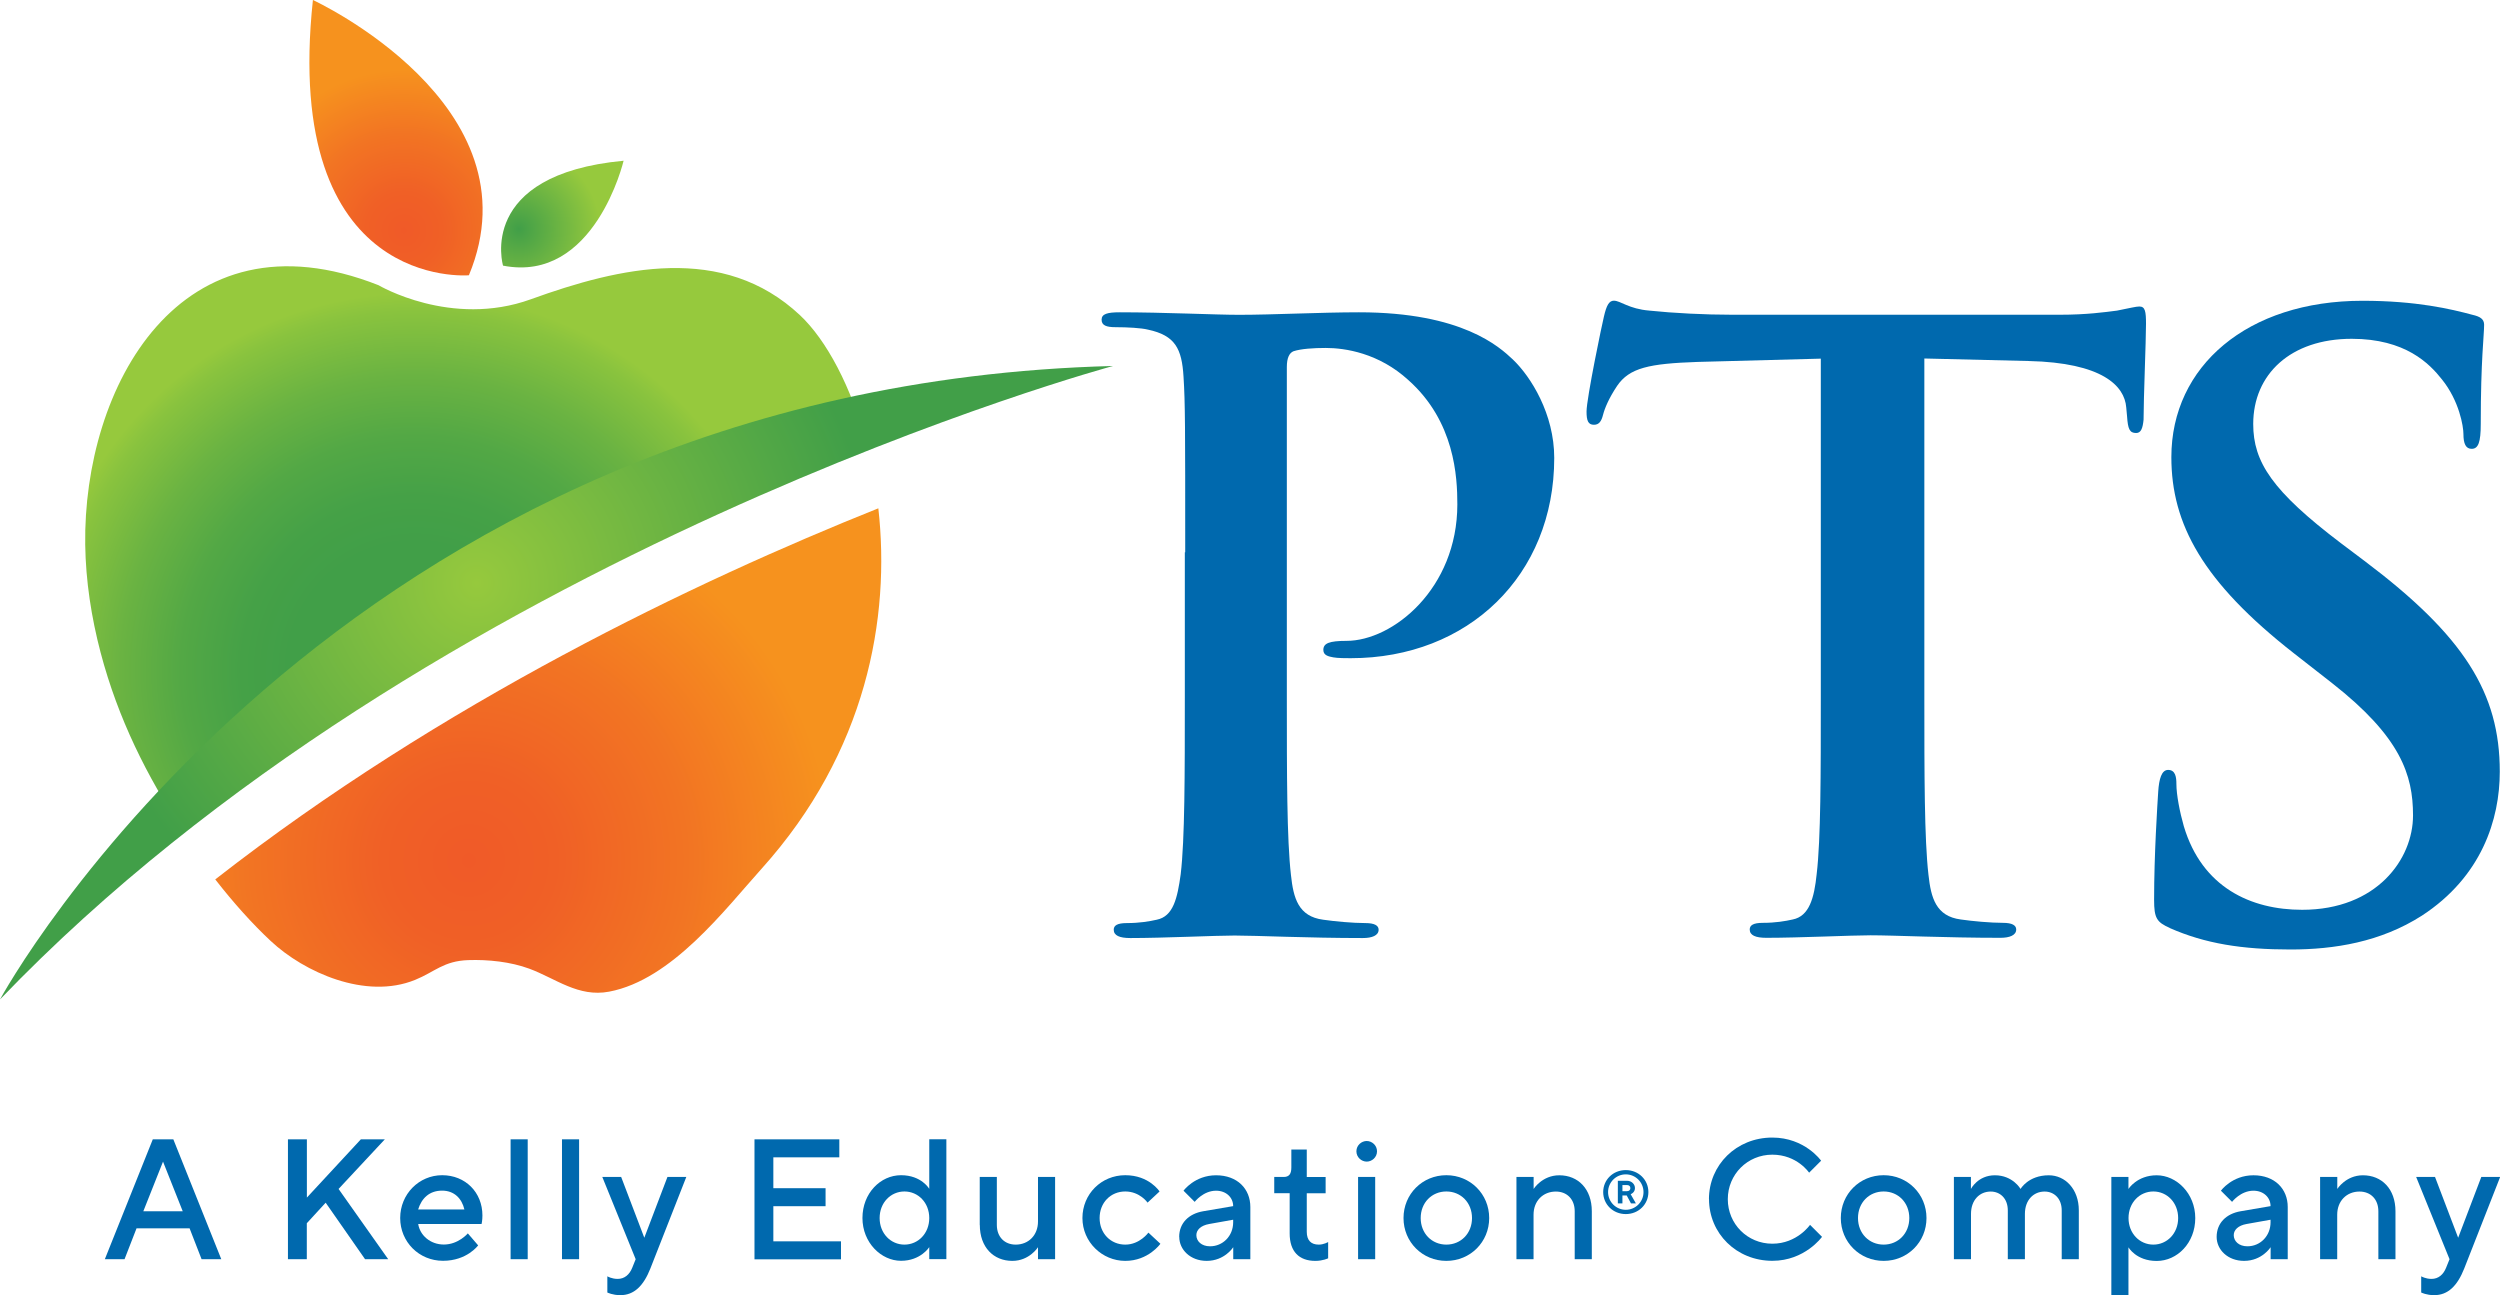 <?xml version="1.0" encoding="UTF-8"?>
<svg xmlns="http://www.w3.org/2000/svg" xmlns:xlink="http://www.w3.org/1999/xlink" id="Layer_1" data-name="Layer 1" viewBox="0 0 327.41 169.62">
  <defs>
    <style>
      .cls-1 {
        fill: url(#radial-gradient-5);
      }

      .cls-2 {
        fill: url(#radial-gradient-4);
      }

      .cls-3 {
        fill: url(#radial-gradient-3);
      }

      .cls-4 {
        fill: url(#radial-gradient-2);
      }

      .cls-5 {
        fill: url(#radial-gradient);
      }

      .cls-6 {
        fill: #0069ae;
      }
    </style>
    <radialGradient id="radial-gradient" cx="52.9" cy="30.18" fx="52.9" fy="30.18" r="21.04" gradientUnits="userSpaceOnUse">
      <stop offset="0" stop-color="#f05a28"></stop>
      <stop offset=".24" stop-color="#f06026"></stop>
      <stop offset=".6" stop-color="#f27423"></stop>
      <stop offset="1" stop-color="#f6921e"></stop>
    </radialGradient>
    <radialGradient id="radial-gradient-2" cx="165.98" cy="3.84" fx="165.98" fy="3.84" r="10.63" gradientTransform="translate(38.58 -133.43) rotate(78.49)" gradientUnits="userSpaceOnUse">
      <stop offset="0" stop-color="#419f48"></stop>
      <stop offset="1" stop-color="#96c93d"></stop>
    </radialGradient>
    <radialGradient id="radial-gradient-3" cx="54.37" cy="87.76" fx="54.37" fy="87.76" r="49.4" gradientUnits="userSpaceOnUse">
      <stop offset=".33" stop-color="#419f48"></stop>
      <stop offset=".46" stop-color="#45a147"></stop>
      <stop offset=".62" stop-color="#53a845"></stop>
      <stop offset=".78" stop-color="#6ab342"></stop>
      <stop offset=".95" stop-color="#89c33e"></stop>
      <stop offset="1" stop-color="#96c93d"></stop>
    </radialGradient>
    <radialGradient id="radial-gradient-4" cx="62.42" cy="76.38" fx="62.42" fy="76.38" r="52.08" gradientUnits="userSpaceOnUse">
      <stop offset="0" stop-color="#96c93d"></stop>
      <stop offset="1" stop-color="#419f48"></stop>
    </radialGradient>
    <radialGradient id="radial-gradient-5" cx="61.4" cy="112.69" fx="61.4" fy="112.69" r="47.59" xlink:href="#radial-gradient"></radialGradient>
  </defs>
  <g>
    <g>
      <path class="cls-6" d="M155.22,72.33c0-16.47,0-19.51-.22-22.98-.22-3.68-1.08-5.42-4.66-6.18-.87-.22-2.71-.32-4.23-.32-1.19,0-1.84-.22-1.84-.98s.76-.97,2.38-.97c5.74,0,12.57.33,15.61.33,4.44,0,10.73-.33,15.71-.33,13.55,0,18.42,4.55,20.16,6.18,2.38,2.27,5.42,7.15,5.42,12.89,0,15.39-11.27,26.23-26.66,26.23-.54,0-1.73,0-2.28-.11-.54-.11-1.3-.22-1.3-.97,0-.87.76-1.19,3.03-1.19,6.07,0,14.52-6.83,14.52-17.88,0-3.58-.33-10.84-6.39-16.25-3.9-3.58-8.34-4.23-10.84-4.23-1.63,0-3.25.11-4.23.43-.54.22-.87.87-.87,2.06v43.35c0,9.97,0,18.53.54,23.19.32,3.03.97,5.42,4.22,5.85,1.52.22,3.9.44,5.53.44,1.19,0,1.73.32,1.73.87,0,.76-.87,1.09-2.06,1.09-7.15,0-13.98-.33-16.8-.33-2.49,0-9.32.33-13.66.33-1.41,0-2.17-.33-2.17-1.09,0-.54.43-.87,1.73-.87,1.63,0,2.93-.22,3.9-.44,2.17-.43,2.71-2.82,3.14-5.96.54-4.55.54-13.11.54-23.08v-19.07Z"></path>
      <path class="cls-6" d="M238.44,46.97l-16.15.43c-6.29.22-8.89.76-10.51,3.14-1.08,1.62-1.62,2.93-1.84,3.79-.22.87-.54,1.3-1.19,1.3-.76,0-.97-.54-.97-1.73,0-1.73,2.06-11.6,2.28-12.46.33-1.41.65-2.06,1.3-2.06.87,0,1.95,1.08,4.66,1.3,3.14.33,7.26.54,10.84.54h42.91c3.47,0,5.85-.33,7.48-.54,1.63-.32,2.49-.54,2.93-.54.76,0,.87.65.87,2.27,0,2.28-.32,9.75-.32,12.57-.11,1.08-.32,1.73-.97,1.73-.87,0-1.08-.54-1.19-2.17l-.11-1.19c-.22-2.82-3.14-5.85-12.79-6.07l-13.65-.33v44.43c0,9.97,0,18.53.54,23.19.33,3.03.98,5.42,4.23,5.85,1.52.22,3.9.44,5.53.44,1.19,0,1.73.32,1.73.87,0,.76-.87,1.09-2.06,1.09-7.15,0-13.98-.33-17.01-.33-2.49,0-9.32.33-13.66.33-1.41,0-2.17-.33-2.17-1.09,0-.54.44-.87,1.73-.87,1.62,0,2.93-.22,3.9-.44,2.17-.43,2.82-2.82,3.14-5.96.54-4.55.54-13.11.54-23.08v-44.43Z"></path>
      <path class="cls-6" d="M284.17,121.53c-1.73-.76-2.06-1.3-2.06-3.68,0-5.96.43-12.46.54-14.2.11-1.62.43-2.82,1.3-2.82.97,0,1.08.98,1.08,1.84,0,1.41.44,3.68.97,5.53,2.39,8.02,8.78,10.95,15.5,10.95,9.75,0,14.52-6.61,14.52-12.36,0-5.31-1.62-10.29-10.62-17.34l-4.99-3.9c-11.92-9.32-16.04-16.91-16.04-25.68,0-11.92,9.97-20.48,25.03-20.48,7.04,0,11.59,1.08,14.41,1.84.97.22,1.52.54,1.52,1.3,0,1.41-.44,4.55-.44,13,0,2.39-.32,3.25-1.19,3.25-.76,0-1.08-.65-1.08-1.95,0-.97-.54-4.33-2.82-7.15-1.63-2.06-4.77-5.31-11.81-5.31-8.02,0-12.9,4.66-12.9,11.16,0,4.99,2.49,8.78,11.49,15.61l3.03,2.28c13.11,9.86,17.77,17.34,17.77,27.63,0,6.28-2.38,13.76-10.19,18.86-5.42,3.47-11.49,4.44-17.23,4.44-6.29,0-11.16-.76-15.82-2.82Z"></path>
    </g>
    <path class="cls-5" d="M61.41,36.05s-24.52,2.16-20.43-36.05c0,0,29.71,13.71,20.43,36.05Z"></path>
    <path class="cls-4" d="M65.88,34.79s-3.54-11.92,15.79-13.74c0,0-3.79,16.09-15.79,13.74Z"></path>
    <path class="cls-3" d="M23.87,108.68c18.06-18.27,47.85-40.12,89.67-50.32-2.01-7.75-5.36-13.87-8.75-17.06-10.08-9.48-23.63-6.32-35.26-2.11-10.46,3.79-19.96-1.84-19.96-1.84-26.07-10.28-38.7,13.44-38.41,33.99.07,4.74.8,9.5,2.02,14.14,2.3,8.7,6.07,16.17,10.69,23.2Z"></path>
    <path class="cls-2" d="M0,130.89S43.45,50.58,145.77,47.93c0,0-89.28,24.1-145.77,82.96Z"></path>
    <path class="cls-1" d="M28.19,115.17c2.4,3.08,4.86,5.82,7.27,8.07,4.38,4.1,12.44,7.72,18.9,5.09,2.59-1.05,3.72-2.48,6.97-2.59,2.61-.09,5.54.22,7.98,1.12,3.48,1.29,6.43,3.78,10.47,3.01,8.23-1.56,15.17-10.78,19.97-16.11,13.75-15.29,16.89-32.88,15.28-47.19-24.01,9.61-57.16,25.44-86.84,48.6Z"></path>
  </g>
  <g>
    <path class="cls-6" d="M20.01,149.21h2.69l6.28,15.7h-2.58l-1.57-4.04h-6.95l-1.57,4.04h-2.58l6.28-15.7ZM23.93,158.63l-2.58-6.5-2.58,6.5h5.16Z"></path>
    <path class="cls-6" d="M37.72,149.21h2.47v7.63l7.07-7.63h3.14l-6.06,6.5,6.5,9.2h-3.03l-5.16-7.4-2.47,2.69v4.71h-2.47v-15.7Z"></path>
    <path class="cls-6" d="M52.41,159.52c0-3.14,2.47-5.61,5.5-5.61s5.27,2.24,5.27,5.27c0,.67-.11,1.12-.11,1.12h-8.3c.22,1.46,1.57,2.69,3.36,2.69,1.91,0,3.14-1.46,3.14-1.46l1.35,1.57s-1.46,2.02-4.6,2.02-5.61-2.47-5.61-5.61ZM60.82,158.4c-.34-1.46-1.35-2.47-2.92-2.47-1.68,0-2.69,1.01-3.14,2.47h6.06Z"></path>
    <path class="cls-6" d="M66.87,149.21h2.24v15.7h-2.24v-15.7Z"></path>
    <path class="cls-6" d="M73.6,149.21h2.24v15.7h-2.24v-15.7Z"></path>
    <path class="cls-6" d="M79.54,169.28v-2.13s.56.34,1.35.34c.9,0,1.55-.56,1.91-1.46l.45-1.12-4.37-10.77h2.47l3.03,7.96,3.03-7.96h2.47l-4.71,12c-.9,2.27-2.13,3.48-3.93,3.48-1.01,0-1.68-.34-1.68-.34Z"></path>
    <path class="cls-6" d="M98.82,149.21h11.1v2.36h-8.64v4.04h6.84v2.36h-6.84v4.6h8.86v2.36h-11.33v-15.7Z"></path>
    <path class="cls-6" d="M112.95,159.52c0-3.25,2.36-5.61,5.05-5.61s3.7,1.79,3.7,1.79v-6.5h2.24v15.7h-2.24v-1.57s-1.12,1.79-3.7,1.79-5.05-2.36-5.05-5.61ZM121.7,159.52c0-2.02-1.46-3.48-3.25-3.48s-3.25,1.46-3.25,3.48,1.46,3.48,3.25,3.48,3.25-1.46,3.25-3.48Z"></path>
    <path class="cls-6" d="M128.31,160.42v-6.28h2.24v6.28c0,1.57,1.01,2.58,2.47,2.58,1.68,0,2.92-1.23,2.92-3.03v-5.83h2.24v10.77h-2.24v-1.57s-1.12,1.79-3.36,1.79c-2.47,0-4.26-1.79-4.26-4.71Z"></path>
    <path class="cls-6" d="M141.76,159.52c0-3.14,2.47-5.61,5.61-5.61s4.49,2.13,4.49,2.13l-1.57,1.46s-1.01-1.46-2.92-1.46-3.36,1.46-3.36,3.48,1.46,3.48,3.36,3.48,3.03-1.57,3.03-1.57l1.57,1.46s-1.57,2.24-4.6,2.24-5.61-2.47-5.61-5.61Z"></path>
    <path class="cls-6" d="M154.43,161.99c0-1.79,1.23-3.03,3.14-3.36l3.93-.67c0-1.12-.9-2.02-2.24-2.02-1.68,0-2.8,1.46-2.8,1.46l-1.46-1.46s1.46-2.02,4.26-2.02,4.49,1.79,4.49,4.15v6.84h-2.24v-1.57s-1.12,1.79-3.48,1.79c-2.13,0-3.59-1.46-3.59-3.14ZM161.5,160.08v-.34l-3.14.56c-1.12.2-1.68.79-1.68,1.46,0,.79.67,1.46,1.79,1.46,1.68,0,3.03-1.35,3.03-3.14Z"></path>
    <path class="cls-6" d="M168.9,161.54v-5.27h-2.02v-2.13h1.23c.67,0,1.01-.34,1.01-1.23v-2.36h2.02v3.59h2.47v2.13h-2.47v5.05c0,1.12.56,1.68,1.57,1.68.67,0,1.23-.34,1.23-.34v2.13s-.67.34-1.68.34c-2.13,0-3.36-1.23-3.36-3.59Z"></path>
    <path class="cls-6" d="M177.64,150.78c0-.79.67-1.35,1.35-1.35s1.35.56,1.35,1.35-.67,1.35-1.35,1.35-1.35-.56-1.35-1.35ZM177.86,154.14h2.24v10.77h-2.24v-10.77Z"></path>
    <path class="cls-6" d="M183.81,159.52c0-3.14,2.47-5.61,5.61-5.61s5.61,2.47,5.61,5.61-2.47,5.61-5.61,5.61-5.61-2.47-5.61-5.61ZM192.78,159.52c0-2.02-1.46-3.48-3.36-3.48s-3.36,1.46-3.36,3.48,1.46,3.48,3.36,3.48,3.36-1.46,3.36-3.48Z"></path>
    <path class="cls-6" d="M198.61,154.14h2.24v1.57s1.12-1.79,3.36-1.79c2.47,0,4.26,1.79,4.26,4.71v6.28h-2.24v-6.28c0-1.57-1.01-2.58-2.47-2.58-1.68,0-2.92,1.23-2.92,3.03v5.83h-2.24v-10.77Z"></path>
    <path class="cls-6" d="M209.96,156.12c0-1.6,1.28-2.88,2.96-2.88s2.96,1.28,2.96,2.88-1.28,2.88-2.96,2.88-2.96-1.28-2.96-2.88ZM215.24,156.12c0-1.28-1.04-2.32-2.32-2.32s-2.32,1.04-2.32,2.32,1.04,2.32,2.32,2.32,2.32-1.04,2.32-2.32ZM211.88,154.64h1.2c.6,0,1.04.44,1.04.96,0,.6-.56.8-.56.8l.68,1.2h-.64l-.56-1.04h-.56v1.04h-.6v-2.96ZM213.08,156c.28,0,.44-.16.44-.4s-.16-.4-.44-.4h-.6v.8h.6Z"></path>
    <path class="cls-6" d="M223.81,157.06c0-4.49,3.59-8.08,8.3-8.08,4.26,0,6.39,3.03,6.39,3.03l-1.57,1.57s-1.57-2.36-4.82-2.36-5.83,2.58-5.83,5.83,2.58,5.83,5.83,5.83,4.94-2.47,4.94-2.47l1.57,1.57s-2.24,3.14-6.5,3.14c-4.71,0-8.3-3.59-8.3-8.08Z"></path>
    <path class="cls-6" d="M241.08,159.52c0-3.14,2.47-5.61,5.61-5.61s5.61,2.47,5.61,5.61-2.47,5.61-5.61,5.61-5.61-2.47-5.61-5.61ZM250.05,159.52c0-2.02-1.46-3.48-3.36-3.48s-3.36,1.46-3.36,3.48,1.46,3.48,3.36,3.48,3.36-1.46,3.36-3.48Z"></path>
    <path class="cls-6" d="M255.88,154.14h2.24v1.57s.9-1.79,3.14-1.79c2.35,0,3.36,1.79,3.36,1.79,0,0,1.01-1.79,3.7-1.79,2.13,0,3.93,1.79,3.93,4.6v6.39h-2.24v-6.39c0-1.57-1.01-2.47-2.24-2.47-1.46,0-2.58,1.12-2.58,2.92v5.94h-2.24v-6.39c0-1.57-1.01-2.47-2.24-2.47-1.46,0-2.58,1.12-2.58,2.92v5.94h-2.24v-10.77Z"></path>
    <path class="cls-6" d="M276.51,154.14h2.24v1.57s1.12-1.79,3.7-1.79,5.05,2.36,5.05,5.61-2.36,5.61-5.05,5.61-3.7-1.79-3.7-1.79v6.28h-2.24v-15.48ZM285.26,159.52c0-2.02-1.46-3.48-3.25-3.48s-3.25,1.46-3.25,3.48,1.46,3.48,3.25,3.48,3.25-1.46,3.25-3.48Z"></path>
    <path class="cls-6" d="M290.3,161.99c0-1.79,1.23-3.03,3.14-3.36l3.92-.67c0-1.12-.9-2.02-2.24-2.02-1.68,0-2.8,1.46-2.8,1.46l-1.46-1.46s1.46-2.02,4.26-2.02,4.49,1.79,4.49,4.15v6.84h-2.24v-1.57s-1.12,1.79-3.48,1.79c-2.13,0-3.59-1.46-3.59-3.14ZM297.36,160.08v-.34l-3.14.56c-1.12.2-1.68.79-1.68,1.46,0,.79.67,1.46,1.79,1.46,1.68,0,3.03-1.35,3.03-3.14Z"></path>
    <path class="cls-6" d="M303.86,154.14h2.24v1.57s1.12-1.79,3.36-1.79c2.47,0,4.26,1.79,4.26,4.71v6.28h-2.24v-6.28c0-1.57-1.01-2.58-2.47-2.58-1.68,0-2.92,1.23-2.92,3.03v5.83h-2.24v-10.77Z"></path>
    <path class="cls-6" d="M317.09,169.28v-2.13s.56.34,1.35.34c.9,0,1.55-.56,1.91-1.46l.45-1.12-4.37-10.77h2.47l3.03,7.96,3.03-7.96h2.47l-4.71,12c-.9,2.27-2.13,3.48-3.93,3.48-1.01,0-1.68-.34-1.68-.34Z"></path>
  </g>
</svg>
